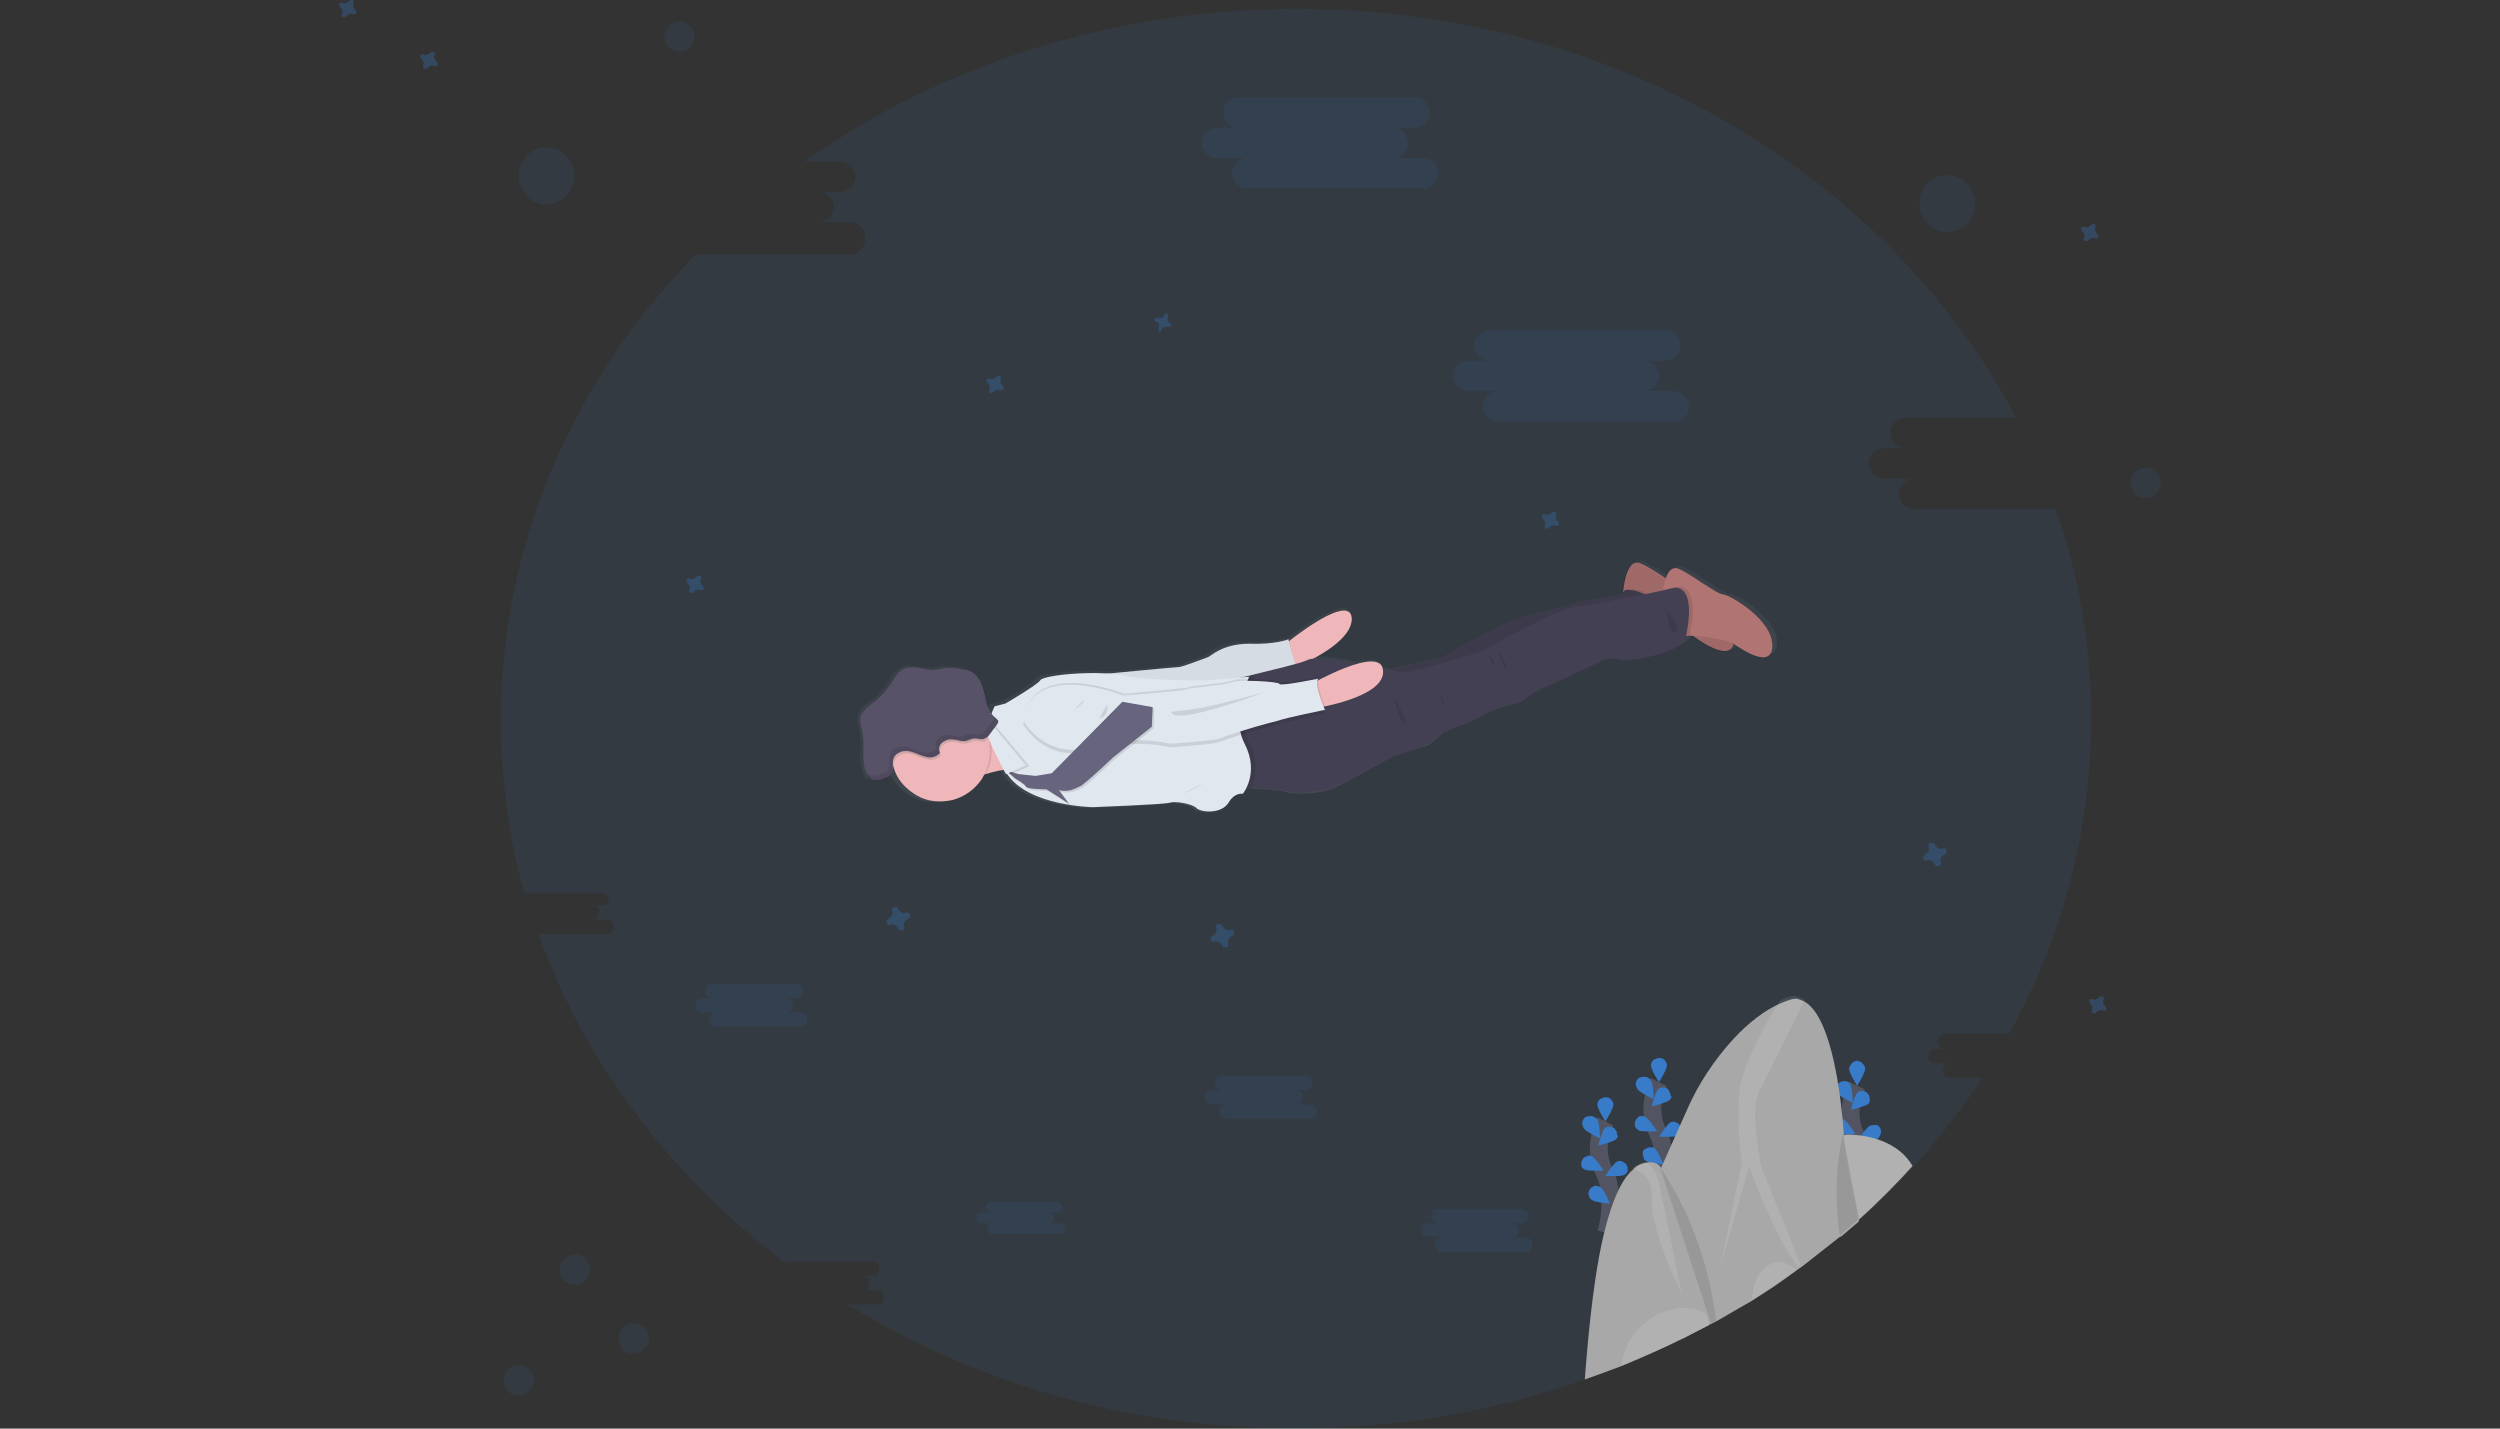 <svg width="280" height="160" xmlns="http://www.w3.org/2000/svg" xmlns:xlink="http://www.w3.org/1999/xlink" x="0px" y="0px" viewBox="0 0 280 160" xml:space="preserve"><rect x="0" y="0" width="280" height="160" fill="#333333" stroke="none"/><defs><rect id="SVGID_1_" x="38" width="204" height="160"/></defs><clipPath id="SVGID_2_"><use xlink:href="#SVGID_1_"  style="overflow:visible;"/></clipPath><g clip-path="url(#SVGID_2_)"><path fill-opacity="0.1" fill="#387BC8" enable-background="new" d="M68.2,100.6c0,0.2-0.1,0.4-0.2,0.6c-0.2,0.2-0.4,0.2-0.6,0.2h-1.1c0.2,0,0.4,0.1,0.6,0.2c0.2,0.2,0.2,0.4,0.2,0.6c0,0.2-0.1,0.4-0.2,0.6c-0.2,0.2-0.4,0.2-0.6,0.2h1.6c0.2,0,0.4,0.1,0.6,0.2c0.2,0.2,0.2,0.4,0.2,0.6c0,0.2-0.1,0.4-0.2,0.6s-0.4,0.2-0.6,0.2h-7.6c5.2,14.5,14.9,27.2,27.6,36.8c0.1-0.1,0.3-0.1,0.5-0.1h9.3c0.2,0,0.4,0.1,0.6,0.2c0.2,0.2,0.2,0.4,0.2,0.6c0,0.2-0.1,0.4-0.2,0.6c-0.2,0.2-0.4,0.2-0.6,0.2h-1.1c0.2,0,0.4,0.1,0.6,0.2c0.2,0.2,0.2,0.4,0.2,0.6c0,0.2-0.1,0.4-0.2,0.6c-0.2,0.2-0.4,0.2-0.6,0.2h1.6c0.2,0,0.4,0.1,0.6,0.2c0.2,0.2,0.2,0.4,0.2,0.6c0,0.2-0.1,0.4-0.2,0.6c-0.2,0.2-0.4,0.2-0.6,0.2h-3.3c14.3,8.8,31.6,13.9,50.2,13.9c11,0,22-1.8,32.4-5.5c1.4-0.5,2.8-1,4.1-1.5c2.4-1,4.7-2,6.9-3.1c1-0.5,1.9-1,2.9-1.5l0,0l0.2-0.1l0.6-0.3c1.1-0.6,2.2-1.3,3.3-1.9l0.7-0.4c0.6-0.4,1.1-0.7,1.7-1.1c1.1-0.7,2.2-1.5,3.3-2.3l0.4-0.3l0.3-0.2c1.4-1.1,2.8-2.2,4.2-3.3l0.1,0c0.7-0.6,1.3-1.1,2-1.7l0.1-0.1c2.1-1.9,4.1-3.9,6-6c2.8-3.1,5.4-6.5,7.8-10h-3.7c-0.2,0-0.4-0.1-0.6-0.2s-0.2-0.4-0.2-0.6c0-0.2,0.1-0.4,0.2-0.6c0.2-0.2,0.4-0.2,0.6-0.2h-1.6c-0.2,0-0.4-0.1-0.6-0.2c-0.2-0.2-0.2-0.4-0.2-0.6c0-0.2,0.1-0.4,0.2-0.6s0.4-0.2,0.6-0.2h1.1c-0.1,0-0.2,0-0.3,0c-0.1,0-0.2-0.1-0.3-0.2c-0.1-0.1-0.1-0.2-0.2-0.3c0-0.1-0.1-0.2-0.1-0.3c0-0.1,0-0.2,0.1-0.3c0-0.1,0.1-0.2,0.2-0.3c0.1-0.1,0.2-0.1,0.3-0.2c0.1,0,0.2-0.1,0.3-0.1h7.1c5.9-10.6,9.2-22.6,9.2-35.3c0-8-1.3-16-4-23.5h-15.8c-0.4,0-0.9-0.2-1.2-0.5c-0.3-0.3-0.5-0.7-0.5-1.2s0.2-0.9,0.5-1.2c0.3-0.3,0.7-0.5,1.2-0.5h-3.4c-0.5,0-0.9-0.2-1.2-0.5c-0.3-0.3-0.5-0.8-0.5-1.2s0.2-0.9,0.5-1.2c0.3-0.3,0.8-0.5,1.2-0.5h2.4c-0.4,0-0.9-0.2-1.2-0.5c-0.3-0.3-0.5-0.7-0.5-1.2s0.2-0.9,0.5-1.2c0.3-0.3,0.7-0.5,1.2-0.5h12.4c-14.2-27-44.9-45.8-80.6-45.8c-20.8,0-40,6.4-55.1,17.1h4c0.4,0,0.9,0.2,1.2,0.5c0.3,0.3,0.5,0.7,0.5,1.2c0,0.4-0.2,0.9-0.5,1.2c-0.3,0.3-0.7,0.5-1.2,0.5h-2.4c0.5,0,0.9,0.2,1.2,0.5c0.3,0.3,0.5,0.8,0.5,1.2c0,0.5-0.2,0.9-0.5,1.2c-0.3,0.3-0.8,0.5-1.2,0.5h3.4c0.2,0,0.5,0,0.7,0.1c0.2,0.1,0.4,0.2,0.6,0.4c0.2,0.2,0.3,0.4,0.4,0.6s0.1,0.4,0.1,0.7c0,0.2,0,0.5-0.1,0.7c-0.1,0.2-0.2,0.4-0.4,0.6c-0.2,0.2-0.4,0.3-0.6,0.4c-0.2,0.1-0.4,0.1-0.7,0.1H77.9c-13.6,14-21.8,32.2-21.8,52.2c0,6.5,0.9,13,2.6,19.3h8.6c0.2,0,0.4,0.1,0.6,0.2C68.1,100.2,68.2,100.4,68.2,100.6z"/><linearGradient id="SVGID_3_" gradientUnits="userSpaceOnUse" x1="149.267" y1="70.053" x2="145.853" y2="91.42" gradientTransform="matrix(1 0 0 -1 0 159)"><stop  offset="0" style="stop-color:#808080;stop-opacity:0.25"/><stop  offset="0.54" style="stop-color:#808080;stop-opacity:0.12"/><stop  offset="1" style="stop-color:#808080;stop-opacity:0.1"/></linearGradient><path fill="url(#SVGID_3_)" d="M193.7,66.5c-0.8-0.1-3.6-2.3-5.2-3c-0.7-0.3-1.2,0.3-1.5,1.1c-1-0.6-2.1-1.4-2.9-1.7c-0.1,0-0.2-0.1-0.3-0.1s-0.2,0-0.3,0.1c-1,0.4-1.3,3.2-1.3,3.2l0,0.2c-0.5,0.4-2,0.6-2.7,0.7c-0.8,0-1.8,0.2-2.2,0.3c-0.4,0.2-4.6,1.2-7,1.9c-2.4,0.7-8.7,4.4-8.7,4.4l-5.9,1.3l-0.8-0.2c-0.3-1-1.5-0.9-2.9-0.6c-2.3-0.4-4.6-0.8-5.4-0.4c2.1-1.1,4.7-2.8,4.7-4.7c0-2.6-5.2,1-7.1,2.5l-0.2,0.1l0-0.2c0,0-1.4,0.6-4.4,0.5c-3-0.1-4.4,1.3-4.6,1.5c-0.3,0.1-3,1.1-3.2,1.1c-0.2,0-4.9,0.5-7.3,0.7c-3.3-0.3-8.1,0.2-8.4,0.7c-0.3,0.6-4,2.7-4,2.7l-1.3,0.3c0,0-0.1,0.4-0.3,0.9c-0.1-0.2-0.2-0.4-0.3-0.6c-0.2-0.5-0.3-1-0.4-1.6c0-0.1,0-0.1,0-0.2c0,0,0,0,0-0.1l0-0.2l0,0c-0.1-0.2-0.1-0.5-0.2-0.7c-0.1-0.2-0.2-0.4-0.3-0.6c-0.2-0.3-0.4-0.5-0.7-0.7c-0.5-0.3-1.1-0.4-1.6-0.4c-0.5-0.1-0.9-0.1-1.4-0.1c-0.4,0-0.8,0.1-1.2,0.2c-0.7,0-1.3-0.1-1.9-0.2c-0.6-0.1-1.4-0.1-1.9,0.3c-0.5,0.3-0.7,0.8-1,1.3c-0.6,0.9-1.3,1.7-2.1,2.3c-0.6,0.4-1.2,0.8-1.4,1.5c-0.2,0.7,0.1,1.3,0.2,2c0.3,1.5-0.2,3,0.3,4.4c0,0,0,0.1,0,0.1c0,0.1,0.1,0.1,0.1,0.2c0,0.1,0.1,0.1,0.1,0.2c0,0.1,0.1,0.1,0.1,0.2c0,0.1,0.1,0.1,0.2,0.1c0.1,0,0.1,0.1,0.2,0.1c0.2,0.1,0.5,0.1,0.7,0.1l0.1,0l0.1,0c0.1,0,0.3-0.1,0.4-0.1c0.1,0,0.3-0.1,0.4-0.2c0.1-0.1,0.2-0.2,0.3-0.3c0.1-0.1,0.1-0.2,0.1-0.4c0-0.1,0-0.2,0-0.4V86l0,0.1c0.4,1,1,1.9,1.9,2.6c0.9,0.7,1.9,1.1,3,1.1c1.1,0.1,2.2-0.2,3.1-0.7c1-0.5,1.8-1.3,2.3-2.3l0.2-0.1c0.7-0.2,1.4-0.4,2.1-0.5c0.1,0.2,0.2,0.3,0.3,0.5c2.3,3.7,9.7,3.8,9.7,3.8s8.1-0.3,8.7-0.5c0.6-0.2,2.5,0.1,3,0.6c0.5,0.5,2.9,0.7,3.7-0.6c0.8-1.3,1.7-1,1.7-1c0.2-0.2,0.3-0.5,0.4-0.7l0.5,0c1.4,0.1,3.6,0.2,4,0.4c0.7,0.3,3.7,0.3,5.3-0.4c1.6-0.7,6.7-3.6,6.7-3.6s3.1-1,3.7-1.1c0.6-0.2,2-1.6,2-1.6l3-1.2c0,0,3.2-1.7,4.5-1.9c1.3-0.2,2.6-1.4,2.6-1.4l8.5-4c0.6-0.1,1.2-0.1,1.7,0.1c0.8,0.2,5.7-0.5,7.2-2.1c0,0,0.1-0.2,0.1-0.5c0.1,0,0.1,0,0.2,0c0.3,0.1,0.5,0.1,0.5,0.1c0.6,0.5,1.3,0.9,2,1.2c1,0.5,2.1,0.8,2.5-0.1c0.1-0.1,0.1-0.3,0.1-0.4c1,0.7,4.3,2.8,4.4,0.3C199.3,69.3,194.5,66.5,193.7,66.5z"/><path fill="#EFB7B9" d="M114.1,86.1c0,0-1.5-0.1-3.7,0.6c-0.7,0.2-1.4,0.5-2.1,0.8c-3.2,1.6-0.5-7-0.5-7s0.9,0,1.9-0.1c1.3-0.1,2.8-0.3,3.3-0.8C114.1,78.9,114.1,86.1,114.1,86.1z"/><path fill="#EFB7B9" d="M151.4,69.3c0,2.4-4.2,4.5-6.2,5.4c-0.6,0.3-1,0.4-1,0.4l-0.4-2.8c0,0,0.3-0.2,0.7-0.6C146.3,70.3,151.3,66.7,151.4,69.3z"/><path fill-opacity="0.1" enable-background="new" d="M145.1,74.7c-0.6,0.3-1,0.4-1,0.4l-0.4-2.8c0,0,0.3-0.2,0.7-0.6L145.1,74.7z"/><path fill="#E1E7EF" d="M123.5,75.5c0,0,8.3-0.8,8.6-0.8s2.9-1,3.2-1.1c0.3-0.1,1.6-1.5,4.6-1.5c3,0.1,4.4-0.5,4.4-0.5l1,3.7l-19.8,2.3L123.5,75.5z"/><path fill-opacity="0.05"  enable-background="new" d="M123.5,75.5c0,0,8.3-0.8,8.6-0.8s2.9-1,3.2-1.1c0.3-0.1,1.6-1.5,4.6-1.5c3,0.1,4.4-0.5,4.4-0.5l1,3.7l-19.8,2.3L123.5,75.5z"/><path fill="#B07473" d="M181.8,66.2c0,0,0.3-3.8,1.9-3.1c1.6,0.6,4.3,2.9,5.1,2.9c0.8,0.1,5.5,2.8,5.4,5.7c-0.1,3-4.6-0.5-4.6-0.5s-4.2-1-5.5-0.6C182.8,71.2,181.8,66.2,181.8,66.2z"/><path fill-opacity="0.1" enable-background="new" d="M194.2,71.8c-0.1,3-4.6-0.5-4.6-0.5s-4.2-1-5.5-0.6c-0.4,0.1-0.8-0.2-1.1-0.7c-0.6-1-1-2.8-1.2-3.5c0-0.2-0.1-0.3-0.1-0.3s0.3-3.8,1.9-3.1c1.6,0.7,4.3,2.9,5.1,2.9C189.5,66.1,194.3,68.8,194.2,71.8z"/><path fill-opacity="0.1" enable-background="new" d="M185.6,68.5c-0.1,0.3-1.1,0.9-2.6,1.6c-0.6-1-1-2.8-1.2-3.5c0.3-0.1,0.5-0.3,0.5-0.4C182.5,65.6,186.4,66.5,185.6,68.5z"/><path fill="#444053" d="M152.4,75.8l9.1-2.1c0,0,6.2-3.6,8.6-4.4c2.4-0.7,6.5-1.7,6.9-1.9c0.4-0.2,1.4-0.3,2.1-0.3c0.8,0,2.7-0.4,2.8-0.9c0.1-0.5,4,0.3,3.3,2.3c-0.8,2-28.5,10.7-28.5,10.7L152.4,75.8z"/><path fill-opacity="0.1" enable-background="new" d="M152.4,75.8l9.1-2.1c0,0,6.2-3.6,8.6-4.4c2.4-0.7,6.5-1.7,6.9-1.9c0.4-0.2,1.4-0.3,2.1-0.3c0.8,0,2.7-0.4,2.8-0.9c0.1-0.5,4,0.3,3.3,2.3c-0.8,2-28.5,10.7-28.5,10.7L152.4,75.8z"/><path fill="#B07473" d="M198.5,72.4c-0.1,3-4.6-0.5-4.6-0.5s-2.9-0.7-4.6-0.7c-0.3,0-0.6,0-0.9,0.1c-1.3,0.5-2.3-4.5-2.3-4.5s0-0.2,0.1-0.6c0.2-1,0.6-3,1.8-2.5c1.6,0.7,4.3,2.9,5.1,2.9C193.8,66.7,198.6,69.4,198.5,72.4z"/><path fill-opacity="0.1" enable-background="new" d="M189.2,71.2c-0.3,0-0.6,0-0.9,0.1c-1.3,0.5-2.3-4.5-2.3-4.5s0-0.2,0.1-0.6c1.1-0.2,2-0.5,2-0.5C190.2,65.9,189.6,69.8,189.2,71.2z"/><path fill="#444053" d="M188.7,71.8c-1.5,1.6-6.4,2.3-7.1,2.1c-0.6-0.1-1.1-0.2-1.7-0.1l-8.4,3.9c0,0-1.2,1.2-2.5,1.3c-1.3,0.2-4.5,1.9-4.5,1.9l-3,1.1c0,0-1.5,1.4-2,1.6c-0.5,0.2-3.7,1.1-3.7,1.1s-5,2.9-6.6,3.5c-1.6,0.7-4.6,0.7-5.2,0.4c-0.5-0.2-2.6-0.3-4-0.4c-0.6,0-1.1,0-1.1,0l-1.6-11.9c0,0,1.3-0.3,2.9-0.7c2.4-0.6,5.5-1.3,6.3-1.7c1.5-0.7,9.2,1.3,10.6,1.4c1.4,0,8.7-2.3,8.7-2.3s9.1-5.1,10.9-5.1c1.8,0,4.2-0.8,5.7-1c1.5-0.2,5.2-1.1,5.2-1.1C190.3,65.9,188.7,71.8,188.7,71.8z"/><path fill-opacity="0.1" enable-background="new" d="M111,83.2c0.2,1.2,0,2.4-0.6,3.5c-0.7,0.2-1.4,0.5-2.1,0.8c-3.2,1.6-0.5-7-0.5-7s0.9,0,1.9-0.1C110.4,81.3,110.8,82.2,111,83.2z"/><path fill="#EFB7B9" d="M110.8,83.2c0.2,1.4-0.1,2.8-0.8,4c-0.8,1.2-1.9,2-3.3,2.4c-1.4,0.3-2.8,0.2-4-0.5c-1.2-0.7-2.2-1.7-2.6-3.1c0-0.1-0.1-0.2-0.1-0.3c-0.1-0.2-0.1-0.5-0.2-0.7c-0.2-1.4,0.1-2.9,0.9-4.1c0.8-1.2,2-2,3.5-2.3c1.4-0.3,2.9,0,4.1,0.7c1.2,0.8,2.1,1.9,2.5,3.3C110.7,82.9,110.8,83.1,110.8,83.2z"/><path fill-opacity="0.1" enable-background="new" d="M139.9,83.2c1.2,2.3,0.6,4.2,0.2,5.1c-0.6,0-1.1,0-1.1,0l-1.6-11.9c0,0,1.3-0.3,2.9-0.7l0.2,0C140.5,75.7,138.3,80,139.9,83.2z"/><path fill="#E1E7EF" d="M139.4,83.3c1.7,3.3-0.2,5.6-0.2,5.6s-0.9-0.2-1.6,1c-0.8,1.3-3.1,1.1-3.6,0.6c-0.5-0.5-2.4-0.8-3-0.6c-0.6,0.2-8.6,0.5-8.6,0.5s-7.2-0.1-9.6-3.7c-0.1-0.1-0.2-0.3-0.3-0.5c0,0-1.8-3.4-1.9-4.2c0-0.3,0.1-0.8,0.2-1.3c0.2-0.8,0.6-1.6,0.6-1.6l1.2-0.3c0,0,3.6-2.1,3.9-2.6c0.3-0.6,6.4-1.2,9.6-0.5c3.1,0.6,9,0.5,9,0.5l4.8-0.4C140,75.7,137.7,80,139.4,83.3z"/><path fill-opacity="0.1" enable-background="new" d="M132.3,89c0.7-0.3,1.4-0.6,2.1-1C135.5,87.3,132.3,89,132.3,89z"/><path fill-opacity="0.1" enable-background="new" d="M114.6,81.1c0,0,2.4,4.4,7.5,3c5.1-1.5,8.9-0.4,8.9-0.4s4.8-0.3,5.6-0.6c1.3-0.5,2.7-0.9,4-1.3c0.7-0.2,1.8-0.5,2.6-0.7c0.8-0.3,5.2-1.2,5.2-1.2s-1.4-3.1-0.7-3.5c0,0-4.4,0.9-4.4,0.6c-0.1-0.3-4.9-0.5-5.3-0.2c-0.4,0.3-4.8,0.6-5.1,0.8c-0.4,0.1-7.1,0.7-7.1,0.7S115.6,74.2,114.6,81.1z"/><path fill="#EFB7B9" d="M146.7,76.7c0,0,8-4.6,8.2-1.6c0.3,3-7.5,4.2-7.5,4.2L146.7,76.7z"/><path fill-opacity="0.1" enable-background="new" d="M114.7,80.5c0,0,2.4,4.4,7.5,3c5.1-1.5,8.9-0.4,8.9-0.4s4.8-0.3,5.6-0.6c1.3-0.5,2.7-0.9,4-1.3c0.7-0.2,1.8-0.5,2.6-0.7c0.8-0.3,5.2-1.2,5.2-1.2s-1.4-3.1-0.7-3.5c0,0-4.4,0.9-4.4,0.6c-0.1-0.3-4.9-0.5-5.3-0.2c-0.4,0.3-4.8,0.6-5.1,0.8c-0.4,0.1-7.1,0.7-7.1,0.7S115.7,73.6,114.7,80.5z"/><path fill="#E1E7EF" d="M114.6,80.7c0,0,2.4,4.4,7.5,3c5.1-1.5,8.9-0.4,8.9-0.4s4.8-0.3,5.6-0.6c1.3-0.5,2.7-0.9,4-1.3c0.7-0.2,1.8-0.5,2.6-0.7c0.8-0.3,5.2-1.2,5.2-1.2s-1.4-3.1-0.7-3.5c0,0-4.4,0.9-4.4,0.6c-0.1-0.3-4.9-0.5-5.3-0.2c-0.4,0.3-4.8,0.6-5.1,0.8s-7.1,0.7-7.1,0.7S115.6,73.8,114.6,80.7z"/><path fill-opacity="0.1" enable-background="new" d="M131.2,79.8c-0.1-0.2,1.2-0.1,3.7-0.6c2.5-0.5,6.8-1.7,6.8-1.7S131.7,81.3,131.2,79.8z"/><path fill-opacity="0.1" enable-background="new" d="M121.4,78.4c0,0,0.1,0.3-1.1,1.1L121.4,78.4z"/><path fill-opacity="0.1" enable-background="new" d="M124,78.9c0.1,0.3,0,0.7-0.1,1c-0.2,0.3-0.4,0.5-0.8,0.6"/><path fill-opacity="0.1" enable-background="new" d="M112.9,86.5l1,0.9c0,0,1.1,0.6,1.2,0.9c0.1,0.3,2.3,0.3,2.3,0.3l2.5,1.6l-1.1-1.5c0.4,0.1,0.9,0.1,1.3,0c0.4-0.1,0.8-0.3,1.2-0.5c1.2-0.9,3.6-3.2,3.6-3.2l4.3-3.4l0.1-2.2l-3.4-0.6l-7.9,8l-1.8,0.3l-1.9-0.2L112.9,86.5z"/><path fill="#67647E" d="M112.7,86.3l1,0.9c0,0,1.1,0.6,1.2,0.9c0.1,0.3,2.3,0.3,2.3,0.3l2.5,1.6l-1.1-1.5c0.4,0.1,0.9,0.1,1.3,0c0.4-0.1,0.8-0.3,1.2-0.5c1.2-0.9,3.6-3.2,3.6-3.2l4.3-3.4l0.1-2.2l-3.4-0.6l-7.9,8l-1.8,0.3l-1.9-0.2L112.7,86.3z"/><path fill-opacity="0.1" enable-background="new" d="M115.3,85.8l-2.2,1c-0.1-0.1-0.2-0.3-0.3-0.5c0,0-1.8-3.4-1.9-4.2c0-0.3,0.1-0.8,0.2-1.3L115.3,85.8z"/><path fill="#E1E7EF" d="M114.9,85.7l-2.2,1c-0.1-0.1-0.2-0.3-0.3-0.5c0,0-1.8-3.4-1.9-4.2c0-0.3,0.1-0.8,0.2-1.3L114.9,85.7z"/><linearGradient id="SVGID_4_" gradientUnits="userSpaceOnUse" x1="4350.53" y1="76.725" x2="4995.28" y2="76.725" gradientTransform="matrix(1 0 0 -1 0 159)"><stop  offset="0" style="stop-color:#808080;stop-opacity:0.25"/><stop  offset="0.54" style="stop-color:#808080;stop-opacity:0.12"/><stop  offset="1" style="stop-color:#808080;stop-opacity:0.1"/></linearGradient><path fill="url(#SVGID_4_)" d="M110.7,82.7c-0.1,0.1-0.2,0.2-0.3,0.3c-0.3,0.2-0.7,0-1.1,0c-0.4,0-0.7,0.2-1.1,0.3c-0.3,0-0.5,0-0.8-0.1c-0.5-0.1-1.1-0.2-1.5,0.1c-0.5,0.2-0.8,0.8-0.5,1.3c-0.3,0.4-0.9,0.6-1.4,0.5c-1.2-0.2-2.2-1.2-3.4-0.4c-0.5,0.4-0.5,0.9-0.5,1.4c0-0.1-0.1-0.2-0.1-0.3c-0.1-0.2-0.1-0.5-0.2-0.7c-0.2-1.4,0.1-2.9,0.9-4.1c0.8-1.2,2-2,3.5-2.3c1.4-0.3,2.9,0,4.1,0.7C109.4,80.1,110.3,81.3,110.7,82.7L110.7,82.7z"/><path fill="#585268" d="M99.5,87c-0.3,0.1-0.5,0.2-0.8,0.3c-0.3,0.1-0.7,0.1-1,0c-0.2-0.1-0.4-0.4-0.6-0.6c-0.7-1.4-0.2-3.1-0.5-4.6c-0.1-0.6-0.4-1.3-0.2-1.9c0.2-0.6,0.9-1.1,1.4-1.5c0.8-0.6,1.5-1.4,2.1-2.3c0.3-0.5,0.6-1,1-1.3c0.5-0.4,1.2-0.4,1.9-0.3c0.6,0.1,1.3,0.3,1.9,0.2c0.4,0,0.8-0.1,1.2-0.2c0.5,0,0.9,0,1.4,0.1c0.5,0.1,1.1,0.1,1.6,0.4c0.8,0.5,1.2,1.5,1.4,2.5c0.2,1,0.4,2,1.2,2.6c0.1,0.1,0.2,0.2,0.3,0.3c0,0.1,0,0.2,0,0.2c0,0.1-0.1,0.1-0.1,0.2l-0.9,1.2c-0.1,0.2-0.3,0.3-0.5,0.4c-0.3,0.2-0.7,0-1.1,0c-0.4,0-0.7,0.2-1.1,0.3c-0.3,0-0.5,0-0.8-0.1c-0.5-0.1-1.1-0.2-1.5,0.1c-0.5,0.2-0.8,0.8-0.5,1.3c-0.3,0.4-0.9,0.6-1.4,0.5c-1.2-0.2-2.2-1.2-3.4-0.4C99.5,85.1,100.5,86.4,99.5,87z"/><g fill-opacity="0.1"><path fill-opacity="0.1" enable-background="new" d="M110.1,77.2c0.2,0.7,0.3,1.5,0.7,2.1c-0.2-0.5-0.3-1-0.4-1.5c-0.1-0.6-0.3-1.2-0.7-1.8C109.9,76.4,110,76.8,110.1,77.2z"/><path fill-opacity="0.1" enable-background="new" d="M111.5,80.4L111.5,80.4c-0.1,0-0.1,0.1-0.2,0.2l-0.9,1.2c-0.1,0.2-0.3,0.3-0.5,0.4c-0.3,0.2-0.7,0-1.1,0c-0.4,0-0.7,0.2-1.1,0.3c-0.3,0-0.5,0-0.8-0.1c-0.5-0.1-1.1-0.2-1.5,0.1c-0.5,0.2-0.8,0.8-0.5,1.3c-0.3,0.4-0.9,0.6-1.4,0.5c-1.2-0.2-2.2-1.2-3.4-0.4c-1,0.7,0,2-0.9,2.6c-0.3,0.1-0.5,0.2-0.8,0.3c-0.3,0.1-0.7,0.1-1,0c-0.2-0.1-0.3-0.2-0.4-0.3c0,0.1,0.1,0.2,0.1,0.3c0.1,0.3,0.3,0.5,0.6,0.6c0.3,0.1,0.7,0.1,1,0c0.3,0,0.6-0.1,0.8-0.3c0.9-0.6-0.1-2,0.9-2.6c1.2-0.8,2.2,0.2,3.4,0.4c0.5,0.1,1.1-0.1,1.4-0.5c-0.3-0.4,0-1.1,0.5-1.3c0.5-0.2,1-0.2,1.5-0.1c0.3,0.1,0.5,0.1,0.8,0.1c0.4,0,0.7-0.2,1.1-0.3c0.4,0,0.8,0.1,1.1,0c0.2-0.1,0.3-0.3,0.5-0.4l0.9-1.2c0.1-0.1,0.1-0.1,0.1-0.2c0-0.1,0-0.2,0-0.2C111.7,80.6,111.7,80.5,111.5,80.4z"/></g><path fill-opacity="0.1" enable-background="new" d="M156.1,77.9c0,0,1.5,2.7,1.2,3.1C156.9,81.5,156.1,77.9,156.1,77.9z"/><path fill-opacity="0.1" enable-background="new" d="M161,77.1c0,0,0.9,1.6,0.7,2L161,77.1z"/><path fill-opacity="0.1" enable-background="new" d="M166.6,73.3c0,0,1.1,0.8,0.7,1.3L166.6,73.3z"/><path fill-opacity="0.1" enable-background="new" d="M167.7,72.9c0,0,1.4,1.7,0.9,2.1L167.7,72.9z"/><path fill-opacity="0.1" enable-background="new" d="M186.7,68.3c0,0,0.2,2.8,1,2.6C188.5,70.6,186.7,68.3,186.7,68.3z"/><path fill="none" stroke="#535461" stroke-width="2" stroke-miterlimit="10" d="M179.9,138.1c0,0,1.2-3.9-0.2-6.8c-0.6-1.2-0.8-2.6-0.5-3.9c0.1-0.6,0.3-1.2,0.6-1.8"/><path fill="#387BC8" d="M178.9,123.7c0,0.5,0.9,1.9,0.9,1.9s0.9-1.4,0.9-1.9c0-0.2-0.1-0.4-0.3-0.6c-0.2-0.2-0.4-0.2-0.6-0.2c-0.2,0-0.4,0.1-0.6,0.2C179,123.3,178.9,123.5,178.9,123.7z"/><path fill="#387BC8" d="M177.4,126.4c0.3,0.4,1.8,1.1,1.8,1.1s0-1.6-0.3-2.1c-0.1-0.2-0.3-0.3-0.6-0.4c-0.2,0-0.5,0-0.7,0.1c-0.2,0.1-0.3,0.3-0.4,0.6C177.2,126,177.3,126.2,177.4,126.4L177.4,126.4z"/><path fill="#387BC8" d="M177.5,131c0.4,0.2,2.1,0.1,2.1,0.1s-0.9-1.4-1.3-1.6c-0.2-0.1-0.4-0.1-0.6,0c-0.2,0.1-0.4,0.2-0.5,0.4c-0.1,0.2-0.1,0.4-0.1,0.6C177.1,130.7,177.3,130.9,177.5,131z"/><path fill="#387BC8" d="M178.3,134.4c0.4,0.3,2,0.4,2,0.4s-0.6-1.5-1-1.8c-0.2-0.1-0.4-0.2-0.6-0.2c-0.2,0-0.4,0.2-0.6,0.3c-0.1,0.2-0.2,0.4-0.2,0.6C178,134.1,178.1,134.3,178.3,134.4z"/><path fill="#387BC8" d="M181,127.6c-0.3,0.3-2,0.7-2,0.7s0.4-1.6,0.7-1.9c0.2-0.2,0.4-0.2,0.6-0.2c0.2,0,0.5,0.1,0.6,0.3c0.2,0.2,0.2,0.4,0.2,0.6C181.3,127.2,181.2,127.4,181,127.6z"/><path fill="#387BC8" d="M181.9,131.6c-0.4,0.2-2.1,0.1-2.1,0.1s0.9-1.4,1.3-1.6c0.2-0.1,0.4-0.1,0.6,0c0.2,0.1,0.4,0.2,0.5,0.4c0.1,0.2,0.1,0.4,0.1,0.6C182.3,131.3,182.1,131.5,181.9,131.6z"/><path fill="#387BC8" d="M182.3,135.7c-0.4,0.3-2,0.4-2,0.4s0.6-1.5,1-1.8c0.1-0.1,0.2-0.1,0.3-0.2c0.1,0,0.2,0,0.3,0c0.1,0,0.2,0.1,0.3,0.1c0.1,0.1,0.2,0.1,0.3,0.2c0.1,0.1,0.1,0.2,0.1,0.3c0,0.1,0,0.2,0,0.3c0,0.1-0.1,0.2-0.1,0.3C182.4,135.5,182.4,135.6,182.3,135.7z"/><path fill="none" stroke="#535461" stroke-width="2" stroke-miterlimit="10" d="M208.1,134.1c0,0,1.2-3.9-0.2-6.8c-0.6-1.2-0.8-2.6-0.5-3.9c0.1-0.6,0.3-1.2,0.6-1.8"/><path fill="#387BC8" d="M207.1,119.7c0,0.5,0.9,1.9,0.9,1.9s0.9-1.4,0.9-1.9c0-0.1,0-0.2-0.1-0.3c0-0.1-0.1-0.2-0.2-0.3c-0.1-0.1-0.2-0.2-0.3-0.2c-0.1,0-0.2-0.1-0.3-0.1s-0.2,0-0.3,0.1c-0.1,0-0.2,0.1-0.3,0.2c-0.1,0.1-0.1,0.2-0.2,0.3C207.1,119.5,207.1,119.6,207.1,119.7z"/><path fill="#387BC8" d="M205.7,122.4c0.3,0.4,1.8,1.1,1.8,1.1s0-1.6-0.3-2.1c-0.1-0.1-0.1-0.2-0.2-0.2c-0.1-0.1-0.2-0.1-0.3-0.1s-0.2,0-0.3,0c-0.1,0-0.2,0.1-0.3,0.1c-0.1,0.1-0.2,0.1-0.2,0.2c-0.1,0.1-0.1,0.2-0.1,0.3c0,0.1,0,0.2,0,0.3C205.6,122.2,205.6,122.3,205.7,122.4L205.7,122.4z"/><path fill="#387BC8" d="M205.7,126.9c0.4,0.2,2.1,0.1,2.1,0.1s-0.9-1.4-1.3-1.6c-0.1-0.1-0.2-0.1-0.3-0.1s-0.2,0-0.3,0c-0.1,0-0.2,0.1-0.3,0.2c-0.1,0.1-0.2,0.2-0.2,0.3c-0.1,0.1-0.1,0.2-0.1,0.3c0,0.1,0,0.2,0,0.3s0.1,0.2,0.2,0.3C205.5,126.8,205.6,126.9,205.7,126.9z"/><path fill="#387BC8" d="M206.5,130.4c0.4,0.3,2,0.4,2,0.4s-0.6-1.5-1-1.8c-0.2-0.1-0.4-0.2-0.6-0.1c-0.2,0-0.4,0.2-0.6,0.3c-0.1,0.2-0.2,0.4-0.2,0.6C206.3,130.1,206.4,130.3,206.5,130.4z"/><path fill="#387BC8" d="M209.3,123.6c-0.3,0.3-2,0.7-2,0.7s0.4-1.6,0.7-1.9c0.2-0.2,0.4-0.2,0.6-0.2c0.2,0,0.5,0.1,0.6,0.3c0.2,0.2,0.2,0.4,0.2,0.6C209.5,123.2,209.4,123.4,209.3,123.6z"/><path fill="#387BC8" d="M210.2,127.6c-0.4,0.2-2.1,0.1-2.1,0.1s0.9-1.4,1.3-1.6c0.2-0.1,0.4-0.1,0.7-0.1s0.4,0.2,0.5,0.4c0.1,0.2,0.1,0.4,0,0.7C210.5,127.3,210.4,127.5,210.2,127.6z"/><path fill="#387BC8" d="M210.5,131.7c-0.4,0.3-2,0.4-2,0.4s0.6-1.5,1-1.8c0.1-0.1,0.2-0.1,0.3-0.1c0.1,0,0.2,0,0.3,0c0.1,0,0.2,0.1,0.3,0.1c0.1,0.1,0.2,0.1,0.3,0.2c0.1,0.1,0.1,0.2,0.1,0.3c0,0.1,0,0.2,0,0.3c0,0.1-0.1,0.2-0.1,0.3C210.7,131.5,210.6,131.6,210.5,131.7z"/><path fill="none" stroke="#535461" stroke-width="2" stroke-miterlimit="10" d="M185.9,133.7c0,0,1.2-3.9-0.2-6.8c-0.6-1.2-0.8-2.6-0.5-3.9c0.1-0.6,0.3-1.2,0.6-1.8"/><path fill="#387BC8" d="M184.9,119.3c0,0.5,0.9,1.9,0.9,1.9s0.9-1.4,0.9-1.9c0-0.2-0.1-0.4-0.3-0.6c-0.2-0.2-0.4-0.2-0.6-0.2c-0.2,0-0.4,0.1-0.6,0.2C185,118.9,184.9,119.1,184.9,119.3z"/><path fill="#387BC8" d="M183.4,122c0.3,0.4,1.8,1.1,1.8,1.1s0-1.6-0.3-2.1c-0.1-0.2-0.3-0.3-0.6-0.4c-0.2,0-0.5,0-0.7,0.1c-0.2,0.1-0.3,0.3-0.4,0.6C183.2,121.6,183.3,121.8,183.4,122L183.4,122z"/><path fill="#387BC8" d="M183.5,126.6c0.4,0.2,2.1,0.1,2.1,0.1s-0.9-1.4-1.3-1.6c-0.1-0.1-0.2-0.1-0.3-0.1c-0.1,0-0.2,0-0.3,0c-0.1,0-0.2,0.1-0.3,0.2c-0.1,0.1-0.2,0.2-0.2,0.3c-0.1,0.1-0.1,0.2-0.1,0.3c0,0.1,0,0.2,0,0.3c0,0.1,0.1,0.2,0.2,0.3C183.3,126.4,183.4,126.5,183.5,126.6z"/><path fill="#387BC8" d="M184.3,130c0.4,0.3,2,0.4,2,0.4s-0.6-1.5-1-1.8c-0.1-0.1-0.2-0.1-0.3-0.1c-0.1,0-0.2,0-0.3,0c-0.1,0-0.2,0.1-0.3,0.1c-0.1,0.1-0.2,0.1-0.3,0.2c-0.1,0.1-0.1,0.2-0.1,0.3c0,0.1,0,0.2,0,0.3c0,0.1,0.1,0.2,0.1,0.3C184.1,129.9,184.2,129.9,184.3,130z"/><path fill="#387BC8" d="M187,123.2c-0.3,0.3-2,0.7-2,0.7s0.4-1.6,0.7-1.9c0.2-0.2,0.4-0.2,0.6-0.2c0.2,0,0.5,0.1,0.6,0.3s0.2,0.4,0.2,0.6C187.3,122.8,187.2,123,187,123.2z"/><path fill="#387BC8" d="M187.9,127.2c-0.4,0.2-2.1,0.1-2.1,0.1s0.9-1.4,1.3-1.6c0.2-0.1,0.4-0.1,0.6,0c0.2,0.1,0.4,0.2,0.5,0.4c0.1,0.2,0.1,0.4,0.1,0.6C188.3,126.9,188.1,127.1,187.9,127.2z"/><path fill="#387BC8" d="M188.3,131.3c-0.4,0.3-2,0.4-2,0.4s0.6-1.5,1-1.8c0.1-0.1,0.2-0.1,0.3-0.2c0.1,0,0.2,0,0.3,0c0.1,0,0.2,0.1,0.3,0.1c0.1,0.1,0.2,0.1,0.3,0.2c0.1,0.1,0.1,0.2,0.1,0.3c0,0.1,0,0.2,0,0.3c0,0.1-0.1,0.2-0.1,0.3C188.4,131.1,188.4,131.2,188.3,131.3z"/><path fill="#A8A8A8" d="M206,137.9c0,0.2,0,0.3,0,0.5l0.1,0c0.7-0.6,1.3-1.1,2-1.7l0.1-0.1c2.1-1.9,4.1-3.9,6-6c-2-3.5-6.8-3.6-7.7-3.5h-0.1C206.3,127.1,206,133.5,206,137.9z"/><path fill-opacity="0.1" fill="#FFFFFF" enable-background="new" d="M206,137.9c0,0.2,0,0.3,0,0.5l0.1,0c0.7-0.6,1.3-1.1,2-1.7l0.1-0.1c2.1-1.9,4.1-3.9,6-6c-2-3.5-6.8-3.6-7.7-3.5h-0.1C206.3,127.1,206,133.5,206,137.9z"/><path fill="#A8A8A8" d="M185.7,131.1l0.2,1.1l1.6,10.8l0.5,3.5l0.5,3.4c1-0.5,1.9-1,2.9-1.5l0,0l0.2-0.1l0.6-0.3c1.1-0.6,2.2-1.3,3.3-1.9l0.7-0.4c0.6-0.4,1.1-0.7,1.7-1.1c1.1-0.7,2.2-1.5,3.3-2.3l0.4-0.3l0.3-0.2c1.4-1.1,2.8-2.2,4.2-3.3l0.1,0c0.7-0.6,1.3-1.1,2-1.7l-1-4.9c-0.2-1-0.3-2-0.5-3c-0.1-0.5-0.1-1.1-0.2-1.6c0-0.1,0-0.3,0-0.4c-0.3-4.1-1.3-12.6-4.2-14.6c-0.3-0.2-0.6-0.3-0.9-0.4c-0.3-0.1-0.7,0-1,0.1c-0.3,0.1-0.6,0.2-0.8,0.3c-2,0.8-3.9,2.4-5.4,4c-2.2,2.4-4,5.1-5.3,8.1l-2.9,6.5l0,0l0,0.1L185.7,131.1z"/><path fill-opacity="0.1" fill="#FFFFFF" enable-background="new" d="M192.6,142.1l3.3-11.4c0,0,3.1,8.4,5.5,11.2l0.3-0.2l-4.4-10.9c0,0-1.4-6.2-0.3-8.5c0.9-1.8,3.9-7.8,5.1-10.3c-0.3-0.2-0.6-0.3-0.9-0.4c-0.3-0.1-0.7,0-1,0.1c-0.3,0.1-0.6,0.2-0.8,0.3c-1.5,2.4-4.3,7.3-4.6,10.3c-0.2,2.6-0.1,5.3,0.3,7.9L192.6,142.1z"/><path fill="#A8A8A8" d="M177.5,154.5c1.4-0.5,2.8-1,4.1-1.5c2.4-1,4.7-2,6.9-3.1c1-0.5,1.9-1,2.9-1.5l0,0l-0.1-0.7l-0.1-0.8l-0.4-2.5c0,0-1.8-8-3.8-12c-0.3-0.7-0.7-1.3-1.1-1.8c0,0-0.1-0.1-0.1-0.1c-0.4-0.3-0.9-0.4-1.3-0.3c-0.6,0.1-1.2,0.3-1.6,0.8c-1,0.8-2,2.6-2.9,5.8C178.6,141.7,177.9,149.1,177.5,154.5z"/><path fill-opacity="0.1" fill="#FFFFFF" enable-background="new" d="M181.6,153c2.4-1,4.7-2,6.9-3.1c1-0.5,1.9-1,2.9-1.5c0-0.2,0-0.5-0.1-0.7c0,0-0.2-1.3-2.8-1.2c-0.2,0-0.4,0-0.5,0c-1.3,0.2-2.6,0.7-3.7,1.6c-1.1,0.8-1.9,2-2.3,3.2C181.8,151.8,181.7,152.4,181.6,153z"/><path fill-opacity="0.1" fill="#FFFFFF" enable-background="new" d="M185,134.2c0.1-2.3-1.1-3-2.2-3.3c0.4-0.4,1-0.7,1.6-0.8c0.7,0.6,1.2,1.4,1.4,2.3l2.6,12.7C188.5,145.1,184.8,138,185,134.2z"/><path fill="#A8A8A8" d="M196.2,145l-0.7,1l0.7-0.4c0.6-0.4,1.1-0.7,1.7-1.1l-1.1-0.2L196.2,145z"/><path fill-opacity="0.1" fill="#FFFFFF" enable-background="new" d="M196.2,145.6c0.6-0.4,1.1-0.7,1.7-1.1c1.1-0.7,2.2-1.5,3.3-2.3c-0.7-0.5-1.5-0.9-2-0.9c0,0-2.5,0.2-2.9,3.6C196.2,145.2,196.2,145.4,196.2,145.6z"/><path fill-opacity="0.1" enable-background="new" d="M185.8,130.5l0.1,0.2l5.3,16.2l0.4,1.3l0.6-0.3c-0.7-5.5-2.4-10.8-5.2-15.5c-0.5-0.9-1-1.5-1.1-1.8C185.8,130.5,185.8,130.5,185.8,130.5L185.8,130.5z"/><path fill-opacity="0.1" enable-background="new" d="M206,137.9c0,0.1,0,0.3,0.1,0.4c0.7-0.6,1.3-1.1,2-1.7l0.1-0.1l-1.5-7.9l-0.3-1.6C205.6,130.7,205.5,134.3,206,137.9z"/><path fill-opacity="0.1" fill="#387BC8" enable-background="new" d="M136.3,14.3h2.4c-0.4,0-0.9-0.2-1.2-0.5c-0.3-0.3-0.5-0.7-0.5-1.2s0.2-0.9,0.5-1.2c0.3-0.3,0.7-0.5,1.2-0.5h19.7c0.4,0,0.9,0.2,1.2,0.5c0.3,0.3,0.5,0.7,0.5,1.2s-0.2,0.9-0.5,1.2c-0.3,0.3-0.7,0.5-1.2,0.5H156c0.5,0,0.9,0.2,1.2,0.5c0.3,0.3,0.5,0.8,0.5,1.2c0,0.5-0.2,0.9-0.5,1.2c-0.3,0.3-0.8,0.5-1.2,0.5h3.4c0.4,0,0.9,0.2,1.2,0.5c0.3,0.3,0.5,0.7,0.5,1.2s-0.2,0.9-0.5,1.2c-0.3,0.3-0.7,0.5-1.2,0.5h-19.7c-0.4,0-0.9-0.2-1.2-0.5c-0.3-0.3-0.5-0.7-0.5-1.2s0.2-0.9,0.5-1.2c0.3-0.3,0.7-0.5,1.2-0.5h-3.4c-0.5,0-0.9-0.2-1.2-0.5c-0.3-0.3-0.5-0.8-0.5-1.2c0-0.5,0.2-0.9,0.5-1.2C135.4,14.5,135.8,14.3,136.3,14.3z"/><path fill-opacity="0.1" fill="#387BC8" enable-background="new" d="M164.4,40.4h2.4c-0.5,0-0.9-0.2-1.2-0.5c-0.3-0.3-0.5-0.8-0.5-1.2c0-0.5,0.2-0.9,0.5-1.2c0.3-0.3,0.8-0.5,1.2-0.5h19.7c0.5,0,0.9,0.2,1.2,0.5c0.3,0.3,0.5,0.8,0.5,1.2c0,0.5-0.2,0.9-0.5,1.2c-0.3,0.3-0.8,0.5-1.2,0.5h-2.4c0.5,0,0.9,0.2,1.2,0.5c0.3,0.3,0.5,0.8,0.5,1.2s-0.2,0.9-0.5,1.2c-0.3,0.3-0.8,0.5-1.2,0.5h3.4c0.4,0,0.9,0.2,1.2,0.5c0.3,0.3,0.5,0.7,0.5,1.2s-0.2,0.9-0.5,1.2c-0.3,0.3-0.7,0.5-1.2,0.5h-19.7c-0.4,0-0.9-0.2-1.2-0.5c-0.3-0.3-0.5-0.7-0.5-1.2s0.2-0.9,0.5-1.2c0.3-0.3,0.7-0.5,1.2-0.5h-3.4c-0.5,0-0.9-0.2-1.2-0.5c-0.3-0.3-0.5-0.8-0.5-1.2s0.2-0.9,0.5-1.2C163.5,40.6,163.9,40.4,164.4,40.4z"/><path fill-opacity="0.1" fill="#387BC8" enable-background="new" d="M135.8,122.1h1.1c-0.2,0-0.4-0.1-0.6-0.2c-0.2-0.2-0.2-0.4-0.2-0.6c0-0.2,0.1-0.4,0.2-0.6c0.2-0.2,0.4-0.2,0.6-0.2h9.3c0.2,0,0.4,0.1,0.6,0.2c0.2,0.2,0.2,0.4,0.2,0.6c0,0.2-0.1,0.4-0.2,0.6c-0.2,0.2-0.4,0.2-0.6,0.2h-1.1c0.2,0,0.4,0.1,0.6,0.2c0.2,0.2,0.2,0.4,0.2,0.6c0,0.2-0.1,0.4-0.2,0.6c-0.2,0.2-0.4,0.2-0.6,0.2h1.6c0.2,0,0.4,0.1,0.6,0.2c0.2,0.2,0.2,0.4,0.2,0.6c0,0.2-0.1,0.4-0.2,0.6c-0.2,0.2-0.4,0.2-0.6,0.2h-9.3c-0.2,0-0.4-0.1-0.6-0.2c-0.2-0.2-0.2-0.4-0.2-0.6c0-0.2,0.1-0.4,0.2-0.6c0.2-0.2,0.4-0.2,0.6-0.2h-1.6c-0.2,0-0.4-0.1-0.6-0.2c-0.2-0.2-0.2-0.4-0.2-0.6c0-0.2,0.1-0.4,0.2-0.6C135.4,122.2,135.6,122.1,135.8,122.1z"/><path fill-opacity="0.1" fill="#387BC8" enable-background="new" d="M110.1,135.8h0.9c-0.2,0-0.3-0.1-0.4-0.2c-0.1-0.1-0.2-0.3-0.2-0.4c0-0.2,0.1-0.3,0.2-0.4c0.1-0.1,0.3-0.2,0.4-0.2h7.4c0.2,0,0.3,0.1,0.4,0.2c0.1,0.1,0.2,0.3,0.2,0.4c0,0.2-0.1,0.3-0.2,0.4c-0.1,0.1-0.3,0.2-0.4,0.2h-0.9c0.2,0,0.3,0.1,0.4,0.2c0.1,0.1,0.2,0.3,0.2,0.4c0,0.2-0.1,0.3-0.2,0.4c-0.1,0.1-0.3,0.2-0.4,0.2h1.3c0.2,0,0.3,0.1,0.4,0.2c0.1,0.1,0.2,0.3,0.2,0.4c0,0.2-0.1,0.3-0.2,0.4c-0.1,0.1-0.3,0.2-0.4,0.2h-7.5c-0.1,0-0.2,0-0.3,0c-0.1,0-0.2-0.1-0.2-0.1c-0.1-0.1-0.1-0.1-0.1-0.2c0-0.1-0.1-0.2-0.1-0.3c0-0.1,0-0.2,0.1-0.3c0-0.1,0.1-0.2,0.1-0.2s0.1-0.1,0.2-0.1c0.1,0,0.2,0,0.3,0h-1.3c-0.1,0-0.2,0-0.3,0c-0.1,0-0.2-0.1-0.2-0.1c-0.1-0.1-0.1-0.1-0.1-0.2c0-0.1-0.1-0.2-0.1-0.3c0-0.1,0-0.2,0.1-0.3c0-0.1,0.1-0.2,0.1-0.2c0.1-0.1,0.1-0.1,0.2-0.1C109.9,135.8,110,135.8,110.1,135.8L110.1,135.8z"/><path fill-opacity="0.1" fill="#387BC8" enable-background="new" d="M78.6,111.8h1.2c-0.2,0-0.4-0.1-0.6-0.2c-0.2-0.2-0.2-0.4-0.2-0.6c0-0.2,0.1-0.4,0.2-0.6c0.2-0.2,0.4-0.2,0.6-0.2h9.3c0.2,0,0.4,0.1,0.6,0.2c0.2,0.2,0.2,0.4,0.2,0.6c0,0.2-0.1,0.4-0.2,0.6c-0.2,0.2-0.4,0.2-0.6,0.2H88c0.2,0,0.4,0.1,0.6,0.2c0.2,0.2,0.2,0.4,0.2,0.6c0,0.2-0.1,0.4-0.2,0.6c-0.2,0.2-0.4,0.2-0.6,0.2h1.6c0.2,0,0.4,0.1,0.6,0.2c0.2,0.2,0.2,0.4,0.2,0.6c0,0.2-0.1,0.4-0.2,0.6c-0.2,0.2-0.4,0.2-0.6,0.2h-9.3c-0.2,0-0.4-0.1-0.6-0.2c-0.2-0.2-0.2-0.4-0.2-0.6c0-0.2,0.1-0.4,0.2-0.6c0.2-0.2,0.4-0.2,0.6-0.2h-1.6c-0.2,0-0.4-0.1-0.6-0.2c-0.2-0.2-0.2-0.4-0.2-0.6c0-0.2,0.1-0.4,0.2-0.6C78.2,111.9,78.4,111.8,78.6,111.8z"/><path fill-opacity="0.1" fill="#387BC8" enable-background="new" d="M160,137h1.1c-0.2,0-0.4-0.1-0.6-0.2c-0.2-0.2-0.2-0.4-0.2-0.6c0-0.2,0.1-0.4,0.2-0.6c0.2-0.2,0.4-0.2,0.6-0.2h9.3c0.2,0,0.4,0.1,0.6,0.2c0.2,0.2,0.2,0.4,0.2,0.6c0,0.2-0.1,0.4-0.2,0.6c-0.2,0.2-0.4,0.2-0.6,0.2h-1.1c0.2,0,0.4,0.1,0.6,0.2c0.2,0.2,0.2,0.4,0.2,0.6c0,0.2-0.1,0.4-0.2,0.6c-0.2,0.2-0.4,0.2-0.6,0.2h1.6c0.2,0,0.4,0.1,0.5,0.2c0.1,0.1,0.2,0.3,0.2,0.6c0,0.2-0.1,0.4-0.2,0.6c-0.1,0.2-0.3,0.2-0.5,0.2h-9.3c-0.1,0-0.2,0-0.3,0c-0.1,0-0.2-0.1-0.3-0.2c-0.1-0.1-0.1-0.2-0.2-0.3c0-0.1-0.1-0.2-0.1-0.3c0-0.1,0-0.2,0.1-0.3s0.1-0.2,0.2-0.3c0.1-0.1,0.2-0.1,0.3-0.2c0.1,0,0.2-0.1,0.3-0.1H160c-0.2,0-0.4-0.1-0.6-0.2c-0.2-0.2-0.2-0.4-0.2-0.6c0-0.2,0.1-0.4,0.2-0.6C159.6,137.1,159.8,137,160,137z"/><path fill-opacity="0.3" fill="#387BC8" enable-background="new" d="M173,58.8c0.1-0.1,0.1-0.3,0-0.4s-0.1-0.2-0.2-0.3c0,0,0,0,0,0c0,0-0.1-0.1-0.1-0.2c0-0.1,0-0.1,0-0.2c0-0.1,0.1-0.1,0.1-0.1c0.1,0,0.1,0,0.2,0c0,0,0,0,0.1,0c0.1,0.1,0.3,0.1,0.4,0c0.1,0,0.2-0.1,0.3-0.2c0,0,0,0,0,0c0,0,0.1-0.1,0.2-0.1c0.1,0,0.1,0,0.2,0c0,0,0.1,0.1,0.1,0.1c0,0.1,0,0.1,0,0.2c0,0,0,0,0,0.1c-0.1,0.1-0.1,0.3,0,0.4c0,0.1,0.1,0.2,0.2,0.3c0,0,0,0,0,0c0,0,0.1,0.1,0.1,0.2c0,0.1,0,0.1,0,0.2c0,0-0.1,0.1-0.1,0.1c-0.1,0-0.1,0-0.2,0c0,0,0,0-0.1,0c-0.1-0.1-0.3-0.1-0.4,0c-0.1,0-0.2,0.1-0.3,0.2c0,0,0,0,0,0c0,0-0.1,0.1-0.2,0.1c-0.1,0-0.1,0-0.2,0c-0.1,0-0.1-0.1-0.1-0.1C173,59,173,58.9,173,58.8C173,58.8,173,58.8,173,58.8z"/><path fill-opacity="0.3" fill="#387BC8" enable-background="new" d="M233.4,26.6c0.1-0.1,0.1-0.3,0-0.4c0-0.1-0.1-0.2-0.2-0.3c0,0,0,0,0,0c0,0-0.1-0.1-0.1-0.2c0-0.1,0-0.1,0-0.2c0-0.1,0.1-0.1,0.1-0.1c0.1,0,0.1,0,0.2,0c0,0,0,0,0.1,0c0.1,0.1,0.3,0.1,0.4,0c0.1,0,0.2-0.1,0.3-0.2c0,0,0,0,0,0c0,0,0.1-0.1,0.2-0.1c0.1,0,0.1,0,0.2,0c0,0,0.1,0.1,0.1,0.1c0,0.1,0,0.1,0,0.2c0,0,0,0,0,0.1c-0.1,0.1-0.1,0.3,0,0.4c0,0.1,0.1,0.2,0.2,0.3c0,0,0,0,0,0c0,0,0.1,0.1,0.1,0.2c0,0.1,0,0.1,0,0.2c0,0-0.1,0.1-0.1,0.1c-0.1,0-0.1,0-0.2,0c0,0,0,0-0.1,0c-0.1-0.1-0.3-0.1-0.4,0c-0.1,0-0.2,0.1-0.3,0.2c0,0,0,0,0,0c0,0-0.1,0.1-0.2,0.1c-0.1,0-0.1,0-0.2,0c-0.1,0-0.1-0.1-0.1-0.1C233.3,26.7,233.3,26.7,233.4,26.6C233.4,26.6,233.4,26.6,233.4,26.6z"/><path fill-opacity="0.3" fill="#387BC8" enable-background="new" d="M234.3,113.1c0.1-0.1,0.1-0.3,0-0.4c0-0.1-0.1-0.2-0.2-0.3c0,0,0,0,0,0c0,0-0.1-0.1-0.1-0.2c0-0.1,0-0.1,0-0.2c0,0,0.1-0.1,0.1-0.1c0.1,0,0.1,0,0.2,0c0,0,0,0,0.1,0c0.1,0.1,0.3,0.1,0.4,0c0.1,0,0.2-0.1,0.3-0.2c0,0,0,0,0,0c0,0,0.1-0.1,0.2-0.1c0.1,0,0.1,0,0.2,0c0.1,0,0.1,0.1,0.1,0.1c0,0.1,0,0.1,0,0.2c0,0,0,0,0,0.1c-0.1,0.1-0.1,0.3,0,0.4c0,0.1,0.1,0.2,0.2,0.3c0,0,0,0,0,0c0,0,0.1,0.1,0.1,0.2c0,0.1,0,0.1,0,0.2c0,0-0.1,0.1-0.1,0.1c-0.1,0-0.1,0-0.2,0c0,0,0,0-0.1,0c-0.1-0.1-0.3-0.1-0.4,0c-0.1,0-0.2,0.1-0.3,0.2c0,0,0,0,0,0c0,0-0.1,0.1-0.2,0.1c-0.1,0-0.1,0-0.2,0c0,0-0.1-0.1-0.1-0.1S234.3,113.2,234.3,113.1C234.3,113.2,234.3,113.1,234.3,113.1z"/><path fill-opacity="0.3" fill="#387BC8" enable-background="new" d="M47.4,7.3c0.1-0.1,0.1-0.3,0-0.4c0-0.1-0.1-0.2-0.2-0.3c0,0,0,0,0,0c0,0-0.1-0.1-0.1-0.2c0-0.1,0-0.1,0-0.2c0-0.1,0.1-0.1,0.1-0.1c0.1,0,0.1,0,0.2,0c0,0,0,0,0.1,0c0.1,0.1,0.3,0.1,0.4,0c0.1,0,0.2-0.1,0.3-0.2c0,0,0,0,0,0c0,0,0.1-0.1,0.2-0.1c0.1,0,0.1,0,0.2,0c0,0,0.1,0.1,0.1,0.1c0,0.1,0,0.1,0,0.2c0,0,0,0,0,0.1c-0.1,0.1-0.1,0.3,0,0.4c0,0.1,0.1,0.2,0.2,0.3c0,0,0,0,0,0C48.9,7,49,7,49,7.1c0,0.1,0,0.1,0,0.2c0,0.1-0.1,0.1-0.1,0.1c-0.1,0-0.1,0-0.2,0c0,0,0,0-0.1,0c-0.1-0.1-0.3-0.1-0.4,0c-0.1,0-0.2,0.1-0.3,0.2c0,0,0,0,0,0c0,0-0.1,0.1-0.2,0.1c-0.1,0-0.1,0-0.2,0c-0.1,0-0.1-0.1-0.1-0.1C47.4,7.4,47.4,7.4,47.4,7.3C47.4,7.3,47.4,7.3,47.4,7.3z"/><path fill-opacity="0.3" fill="#387BC8" enable-background="new" d="M38.3,1.5c0.1-0.1,0.1-0.3,0-0.4c0-0.1-0.1-0.2-0.2-0.3c0,0,0,0,0,0c0,0-0.1-0.1-0.1-0.2c0-0.1,0-0.1,0-0.2c0-0.1,0.1-0.1,0.1-0.1c0.1,0,0.1,0,0.2,0c0,0,0,0,0.1,0c0.1,0.1,0.3,0.1,0.4,0c0.1,0,0.2-0.1,0.3-0.2c0,0,0,0,0,0c0,0,0.1-0.1,0.2-0.1c0.1,0,0.1,0,0.2,0c0,0,0.1,0.1,0.1,0.1c0,0.1,0,0.1,0,0.2c0,0,0,0,0,0.1c-0.1,0.1-0.1,0.3,0,0.4c0,0.1,0.1,0.2,0.2,0.3c0,0,0,0,0,0c0,0,0.1,0.1,0.1,0.2c0,0.1,0,0.1,0,0.2c0,0.1-0.1,0.1-0.1,0.1c-0.1,0-0.1,0-0.2,0c0,0,0,0-0.1,0c-0.1-0.1-0.3-0.1-0.4,0c-0.1,0-0.2,0.1-0.3,0.2c0,0,0,0,0,0c0,0-0.1,0.1-0.2,0.1c-0.1,0-0.1,0-0.2,0c0,0-0.1-0.1-0.1-0.1C38.3,1.6,38.2,1.6,38.3,1.5C38.3,1.5,38.3,1.5,38.3,1.5z"/><path fill-opacity="0.3" fill="#387BC8" enable-background="new" d="M110.8,43.6c0.1-0.1,0.1-0.3,0-0.4c0-0.1-0.1-0.2-0.2-0.3c0,0,0,0,0,0c0,0-0.1-0.1-0.1-0.2c0-0.1,0-0.1,0-0.2c0-0.1,0.1-0.1,0.1-0.1c0.1,0,0.1,0,0.2,0c0,0,0,0,0.1,0c0.1,0.1,0.3,0.1,0.4,0c0.1,0,0.2-0.1,0.3-0.2c0,0,0,0,0,0c0,0,0.1-0.1,0.2-0.1c0.1,0,0.1,0,0.2,0c0.1,0,0.1,0.1,0.1,0.1c0,0.1,0,0.1,0,0.2c0,0,0,0,0,0.1c-0.1,0.1-0.1,0.3,0,0.4c0,0.1,0.1,0.2,0.2,0.3c0,0,0,0,0,0c0,0,0.1,0.1,0.1,0.2c0,0.1,0,0.1,0,0.2c0,0.1-0.1,0.1-0.1,0.1c-0.1,0-0.1,0-0.2,0c0,0,0,0-0.1,0c-0.1-0.1-0.3-0.1-0.4,0c-0.1,0-0.2,0.1-0.3,0.2c0,0,0,0,0,0c0,0-0.1,0.1-0.2,0.1c-0.1,0-0.1,0-0.2,0c0,0-0.1-0.1-0.1-0.1C110.8,43.8,110.8,43.7,110.8,43.6C110.8,43.6,110.8,43.6,110.8,43.6z"/><path fill-opacity="0.3" fill="#387BC8" enable-background="new" d="M77.2,66c0.1-0.1,0.1-0.3,0-0.4c0-0.1-0.1-0.2-0.2-0.3c0,0,0,0,0,0c0,0-0.1-0.1-0.1-0.2c0-0.1,0-0.1,0-0.2c0-0.1,0.1-0.1,0.1-0.1c0.1,0,0.1,0,0.2,0c0,0,0,0,0.1,0c0.1,0.1,0.3,0.1,0.4,0c0.1,0,0.2-0.1,0.3-0.2c0,0,0,0,0,0c0,0,0.1-0.1,0.2-0.1c0.1,0,0.1,0,0.2,0c0.1,0,0.1,0.1,0.1,0.1c0,0.1,0,0.1,0,0.2c0,0,0,0,0,0.1c-0.1,0.1-0.1,0.3,0,0.4c0,0.1,0.1,0.2,0.2,0.3c0,0,0,0,0,0c0,0,0.1,0.1,0.1,0.2c0,0.1,0,0.1,0,0.2c0,0.1-0.1,0.1-0.1,0.1c-0.1,0-0.1,0-0.2,0c0,0,0,0-0.1,0c-0.1-0.1-0.3-0.1-0.4,0c-0.1,0-0.2,0.1-0.3,0.2c0,0,0,0,0,0c0,0-0.1,0.1-0.2,0.1c-0.1,0-0.1,0-0.2,0c-0.1,0-0.1-0.1-0.1-0.1C77.2,66.2,77.2,66.2,77.2,66C77.2,66.1,77.2,66.1,77.2,66z"/><path fill-opacity="0.3" fill="#387BC8" enable-background="new" d="M129.8,36.7c0-0.1,0-0.3,0-0.4c0-0.1-0.1-0.2-0.3-0.3c0,0,0,0-0.1,0c0,0-0.1-0.1-0.1-0.1c0-0.1,0-0.1,0-0.2c0-0.1,0.1-0.1,0.1-0.1c0.1,0,0.1,0,0.2,0c0,0,0,0,0.1,0c0.1,0,0.3,0,0.4,0s0.2-0.1,0.3-0.3c0,0,0,0,0-0.1c0,0,0.1-0.1,0.1-0.1c0.1,0,0.1,0,0.2,0c0.1,0,0.1,0.1,0.1,0.1c0,0.1,0,0.1,0,0.2c0,0,0,0,0,0.1c0,0.1,0,0.3,0,0.4c0,0.1,0.1,0.2,0.3,0.3c0,0,0,0,0,0c0,0,0.1,0.1,0.1,0.1c0,0.1,0,0.1,0,0.2c0,0.1-0.1,0.1-0.1,0.1c-0.1,0-0.1,0-0.2,0c0,0,0,0-0.1,0c-0.1,0-0.3,0-0.4,0c-0.1,0-0.2,0.1-0.3,0.3c0,0,0,0,0,0.1c0,0-0.1,0.1-0.1,0.1c-0.1,0-0.1,0-0.2,0c-0.1,0-0.1-0.1-0.1-0.1C129.8,36.9,129.8,36.8,129.8,36.7C129.8,36.7,129.8,36.7,129.8,36.7z"/><path fill-opacity="0.3" fill="#387BC8" enable-background="new" d="M215.6,95.7c0.2-0.1,0.3-0.2,0.4-0.4c0.1-0.2,0.1-0.4,0-0.5c0,0,0-0.1,0-0.1c0-0.1,0-0.2,0.1-0.2c0-0.1,0.1-0.1,0.2-0.1c0.1,0,0.2,0,0.2,0c0.1,0,0.1,0.1,0.2,0.1c0,0,0,0,0,0.1c0.1,0.2,0.2,0.3,0.4,0.4c0.2,0.1,0.4,0.1,0.5,0c0,0,0.1,0,0.1,0c0.1,0,0.2,0,0.2,0.1c0.1,0,0.1,0.1,0.1,0.2c0,0.1,0,0.2,0,0.2c0,0.1-0.1,0.1-0.1,0.2c0,0,0,0-0.1,0c-0.2,0.1-0.3,0.2-0.4,0.4c-0.1,0.2-0.1,0.4,0,0.5c0,0,0,0.1,0,0.1c0,0.1,0,0.2-0.1,0.2c0,0.1-0.1,0.1-0.2,0.1c-0.1,0-0.2,0-0.2,0s-0.1-0.1-0.2-0.1c0,0,0,0,0-0.1c-0.1-0.2-0.2-0.3-0.4-0.4s-0.4-0.1-0.5,0c0,0-0.1,0-0.1,0c-0.1,0-0.2,0-0.2-0.1c-0.1,0-0.1-0.1-0.1-0.2s0-0.2,0-0.2C215.4,95.9,215.5,95.8,215.6,95.7C215.6,95.7,215.6,95.7,215.6,95.7z"/><path fill-opacity="0.3" fill="#387BC8" enable-background="new" d="M99.5,102.9c0.2-0.1,0.3-0.2,0.4-0.4c0.1-0.2,0.1-0.4,0-0.5c0,0,0-0.1,0-0.1c0-0.1,0-0.2,0.1-0.2c0-0.1,0.1-0.1,0.2-0.1c0.1,0,0.2,0,0.2,0c0.1,0,0.1,0.1,0.2,0.1c0,0,0,0,0,0.1c0.1,0.2,0.2,0.3,0.4,0.4c0.2,0.1,0.4,0.1,0.5,0c0,0,0.1,0,0.1,0c0.1,0,0.2,0,0.2,0.1c0.1,0,0.1,0.1,0.1,0.2c0,0.1,0,0.2,0,0.2c0,0.1-0.1,0.1-0.1,0.2c0,0,0,0-0.1,0c-0.2,0.1-0.3,0.2-0.4,0.4c-0.1,0.2-0.1,0.4,0,0.5c0,0,0,0.1,0,0.1c0,0.1,0,0.2-0.1,0.2c0,0.1-0.1,0.1-0.2,0.1c-0.1,0-0.2,0-0.2,0c-0.1,0-0.1-0.1-0.2-0.1c0,0,0,0,0-0.1c-0.1-0.2-0.2-0.3-0.4-0.4c-0.2-0.1-0.4-0.1-0.5,0c0,0-0.1,0-0.1,0c-0.1,0-0.2,0-0.2-0.1c-0.1,0-0.1-0.1-0.1-0.2c0-0.1,0-0.2,0-0.2C99.3,103.1,99.4,103,99.5,102.9C99.4,103,99.5,103,99.5,102.9z"/><path fill-opacity="0.3" fill="#387BC8" enable-background="new" d="M135.8,104.8c0.2-0.1,0.3-0.2,0.4-0.4s0.1-0.4,0-0.5c0,0,0-0.1,0-0.1c0-0.1,0-0.2,0.1-0.2c0-0.1,0.1-0.1,0.2-0.1c0.1,0,0.2,0,0.2,0c0.1,0,0.1,0.1,0.2,0.1c0,0,0,0,0,0.1c0.1,0.2,0.2,0.3,0.4,0.4c0.2,0.1,0.4,0.1,0.5,0c0,0,0.1,0,0.1,0c0.1,0,0.2,0,0.2,0.1c0.1,0,0.1,0.1,0.1,0.2c0,0.1,0,0.2,0,0.2c0,0.1-0.1,0.1-0.1,0.2c0,0,0,0-0.1,0c-0.2,0.1-0.3,0.2-0.4,0.4s-0.1,0.4,0,0.5c0,0,0,0.1,0,0.1c0,0.1,0,0.2-0.1,0.2c0,0.1-0.1,0.1-0.2,0.1c-0.1,0-0.2,0-0.2,0c-0.1,0-0.1-0.1-0.2-0.1c0,0,0,0,0-0.1c-0.1-0.2-0.2-0.3-0.4-0.4c-0.2-0.1-0.4-0.1-0.5,0c0,0-0.1,0-0.1,0c-0.1,0-0.2,0-0.2-0.1c-0.1,0-0.1-0.1-0.1-0.2c0-0.1,0-0.2,0-0.2C135.6,105,135.7,104.9,135.8,104.8C135.7,104.8,135.8,104.8,135.8,104.8z"/><path fill-opacity="0.1" fill="#387BC8" enable-background="new" d="M61.2,22.9c1.7,0,3.1-1.4,3.1-3.2s-1.4-3.2-3.1-3.2c-1.7,0-3.1,1.4-3.1,3.2S59.5,22.9,61.2,22.9z"/><path fill-opacity="0.1" fill="#387BC8" enable-background="new" d="M218.1,26c1.7,0,3.1-1.4,3.1-3.2c0-1.7-1.4-3.2-3.1-3.2c-1.7,0-3.1,1.4-3.1,3.2C215,24.6,216.4,26,218.1,26z"/><path fill-opacity="0.1" fill="#387BC8" enable-background="new" d="M76.1,5.8c0.9,0,1.7-0.8,1.7-1.7c0-0.9-0.8-1.7-1.7-1.7c-0.9,0-1.7,0.8-1.7,1.7C74.4,5,75.2,5.8,76.1,5.8z"/><path fill-opacity="0.1" fill="#387BC8" enable-background="new" d="M240.3,55.8c0.9,0,1.7-0.8,1.7-1.7s-0.8-1.7-1.7-1.7c-0.9,0-1.7,0.8-1.7,1.7S239.3,55.8,240.3,55.8z"/><path fill-opacity="0.1" fill="#387BC8" enable-background="new" d="M64.4,143.9c0.9,0,1.7-0.8,1.7-1.7c0-0.9-0.8-1.7-1.7-1.7s-1.7,0.8-1.7,1.7C62.7,143.1,63.4,143.9,64.4,143.9z"/><path fill-opacity="0.1" fill="#387BC8" enable-background="new" d="M71,151.6c0.9,0,1.7-0.8,1.7-1.7c0-0.9-0.8-1.7-1.7-1.7s-1.7,0.8-1.7,1.7C69.2,150.8,70,151.6,71,151.6z"/><path fill-opacity="0.1" fill="#387BC8" enable-background="new" d="M58.1,156.3c0.9,0,1.7-0.8,1.7-1.7c0-1-0.8-1.7-1.7-1.7c-0.9,0-1.7,0.8-1.7,1.7C56.4,155.5,57.1,156.3,58.1,156.3z"/></g></svg>